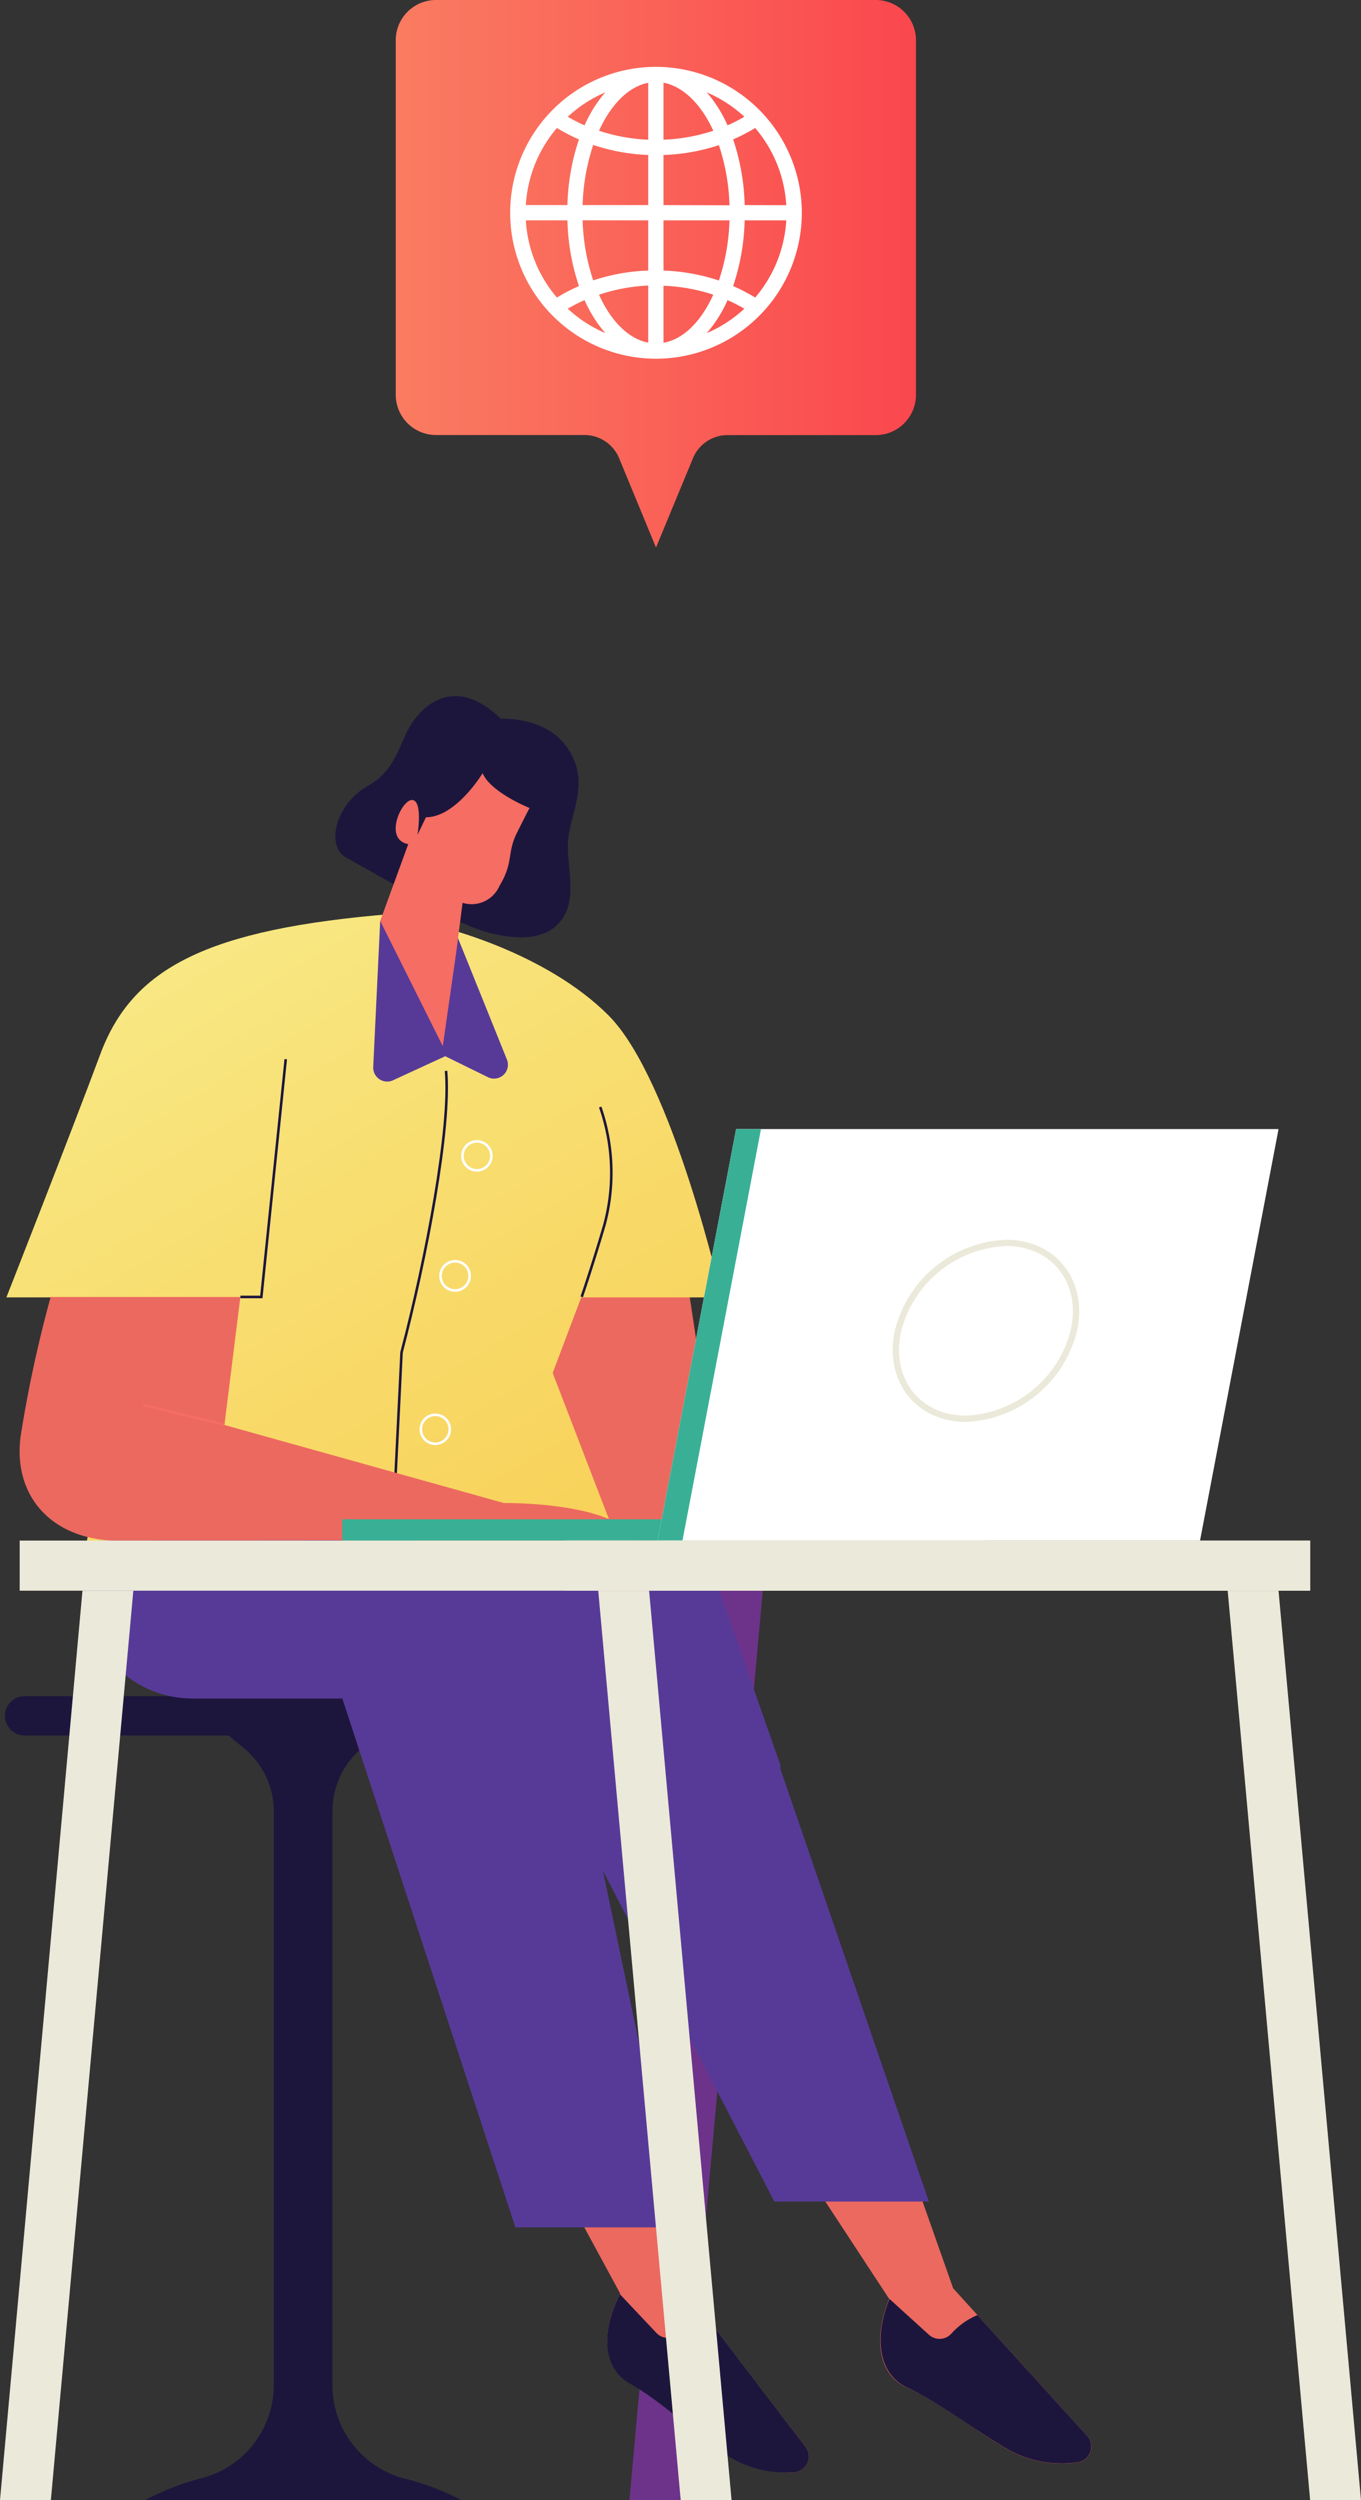 <?xml version="1.0" encoding="UTF-8"?> <svg xmlns="http://www.w3.org/2000/svg" xmlns:xlink="http://www.w3.org/1999/xlink" id="Layer_1" data-name="Layer 1" viewBox="0 0 138.32 253.91"><rect x="0" y="0" width="138.32" height="253.91" fill="#333333" stroke="none"/> <defs> <style>.cls-1{fill:url(#linear-gradient);}.cls-2{fill:#fff;}.cls-3{fill:#1d163c;}.cls-4{fill:#6d338a;}.cls-5{fill:#ec695f;}.cls-6{fill:#573a98;}.cls-7{fill:url(#linear-gradient-2);}.cls-10,.cls-13,.cls-8,.cls-9{fill:none;stroke-miterlimit:10;}.cls-8{stroke:#1d163c;}.cls-10,.cls-8,.cls-9{stroke-width:0.26px;}.cls-9{stroke:#f56d63;}.cls-10{stroke:#fff;}.cls-11{fill:#f56d63;}.cls-12{fill:#39b096;}.cls-13{stroke:#ebe9d9;stroke-width:0.64px;}.cls-14{fill:#ebe9d9;}</style> <linearGradient id="linear-gradient" x1="40.22" y1="27.81" x2="93.13" y2="27.81" gradientUnits="userSpaceOnUse"> <stop offset="0" stop-color="#fa7c61"></stop> <stop offset="1" stop-color="#fa474e"></stop> </linearGradient> <linearGradient id="linear-gradient-2" x1="12.73" y1="93.35" x2="63.2" y2="176.98" gradientUnits="userSpaceOnUse"> <stop offset="0" stop-color="#f8ea87"></stop> <stop offset="0.36" stop-color="#f8de71"></stop> <stop offset="1" stop-color="#f8cc4f"></stop> </linearGradient> </defs> <path class="cls-1" d="M89,0H44.31a4.09,4.09,0,0,0-4.09,4.09v36a4.09,4.09,0,0,0,4.09,4.09H59.4a3.82,3.82,0,0,1,3.52,2.35l3.75,9.08,3.76-9.08A3.8,3.8,0,0,1,74,44.19H89a4.09,4.09,0,0,0,4.09-4.09v-36A4.09,4.09,0,0,0,89,0Z"></path> <path class="cls-2" d="M66.67,6.79A14.82,14.82,0,1,0,81.49,21.61,14.84,14.84,0,0,0,66.67,6.79Zm-.79,7.4a18.19,18.19,0,0,1-5-.91c1.21-2.67,3-4.49,5-4.87Zm0,1.55v5.09H59.21a21.24,21.24,0,0,1,1.08-6.11A20,20,0,0,0,65.88,15.74Zm0,6.64v5.1a19.6,19.6,0,0,0-5.59,1,21.24,21.24,0,0,1-1.08-6.11Zm0,6.64V34.8c-2-.38-3.81-2.2-5-4.87A18.19,18.19,0,0,1,65.88,29Zm1.55,0a18.4,18.4,0,0,1,5.06.91c-1.22,2.69-3,4.52-5.06,4.88Zm0-1.54v-5.1h6.71a21.24,21.24,0,0,1-1.08,6.11A19.93,19.93,0,0,0,67.43,27.48Zm0-6.65V15.74a19.94,19.94,0,0,0,5.63-1,21.24,21.24,0,0,1,1.08,6.11Zm0-6.64V8.4c2,.37,3.84,2.19,5.06,4.88A18.4,18.4,0,0,1,67.43,14.19Zm4.4-4.81a13.29,13.29,0,0,1,3.82,2.48,18.3,18.3,0,0,1-1.71.87A13.31,13.31,0,0,0,71.83,9.38ZM59.41,12.73a17.15,17.15,0,0,1-1.71-.87,13.29,13.29,0,0,1,3.82-2.48A13.31,13.31,0,0,0,59.41,12.73Zm-.57,1.43a22.51,22.51,0,0,0-1.17,6.67H53.44A13.26,13.26,0,0,1,56.6,13,19.06,19.06,0,0,0,58.84,14.16Zm-1.17,8.22a22.51,22.51,0,0,0,1.17,6.67,19.06,19.06,0,0,0-2.24,1.17,13.26,13.26,0,0,1-3.16-7.84Zm1.74,8.1a13.31,13.31,0,0,0,2.11,3.35,13.29,13.29,0,0,1-3.82-2.48A17.15,17.15,0,0,1,59.41,30.48Zm14.53,0a18.3,18.3,0,0,1,1.71.87,13.29,13.29,0,0,1-3.82,2.48A13.31,13.31,0,0,0,73.94,30.48Zm.57-1.43a22.51,22.51,0,0,0,1.17-6.67h4.23a13.26,13.26,0,0,1-3.16,7.84A19.06,19.06,0,0,0,74.51,29.05Zm1.17-8.22a22.51,22.51,0,0,0-1.17-6.67A19.06,19.06,0,0,0,76.75,13a13.26,13.26,0,0,1,3.16,7.84Z"></path> <path class="cls-3" d="M38.71,176.26H2.5a2,2,0,0,1-2-2h0a2,2,0,0,1,2-2H38.71a2,2,0,0,1,2,2h0A2,2,0,0,1,38.71,176.26Z"></path> <path class="cls-3" d="M14.75,253.91H46.9A26.5,26.5,0,0,0,41,251.69a9.79,9.79,0,0,1-7.21-9.53V184a8.39,8.39,0,0,1,3-6.47l1.6-1.31H23.18l1.59,1.31A8.37,8.37,0,0,1,27.83,184v58.12a9.8,9.8,0,0,1-7.22,9.53A26.41,26.41,0,0,0,14.75,253.91Z"></path> <polygon class="cls-4" points="63.97 253.91 69.14 253.91 77.52 161.56 72.35 161.56 63.97 253.91"></polygon> <path class="cls-3" d="M50.91,73s4.86-.32,7,3.32S57.65,83,57.71,86s1.08,6.09-1.31,8.14-7.48.79-10.53-1-8.7-4.92-10.72-6.06S34,81.69,37.48,79.75c2.22-1.23,2.92-3.34,3.73-5.12C42.63,71.53,46.23,68.45,50.91,73Z"></path> <polygon class="cls-5" points="69.48 127.62 72.04 144.6 100.2 156.46 55.23 156.46 49.43 137.18 55.4 128.99 69.48 127.62"></polygon> <path class="cls-5" d="M93.29,222.25l3.58,10.15,13.63,15a1.61,1.61,0,0,1-1,2.68,11.25,11.25,0,0,1-7.34-1.45c-4.86-3-6.82-4.7-10-6.15s-3.24-5.46-1.79-9L83,222.25Z"></path> <path class="cls-3" d="M109.49,250.07a1.61,1.61,0,0,0,1-2.68L99.34,235.12A7.4,7.4,0,0,0,96.69,237a1.61,1.61,0,0,1-2.29.11l-4-3.63c-1.45,3.5-1.37,7.51,1.79,9s5.12,3.16,10,6.15A11.23,11.23,0,0,0,109.49,250.07Z"></path> <path class="cls-5" d="M66.86,222l2.7,10.42L81.87,248.5a1.61,1.61,0,0,1-1.23,2.59A11.18,11.18,0,0,1,73.46,249c-4.59-3.39-6.41-5.25-9.43-7s-2.76-5.71-1-9.07l-6.44-11.86Z"></path> <path class="cls-3" d="M80.64,251.09a1.61,1.61,0,0,0,1.23-2.59L71.79,235.32A7.39,7.39,0,0,0,69,237a1.62,1.62,0,0,1-2.29-.07L63,233c-1.74,3.36-2,7.36,1,9.07s4.84,3.58,9.43,7A11.17,11.17,0,0,0,80.64,251.09Z"></path> <polygon class="cls-6" points="72.09 158.62 94.4 223.59 78.7 223.59 56.17 180.13 49.94 159.41 72.09 158.62"></polygon> <path class="cls-6" d="M72.09,158.62l-22.15.79,6.23,20.72L68.57,204c-.61-10,.1-25.78,10.81-24.54Z"></path> <path class="cls-7" d="M44.78,94.14s10.59,2.48,17.08,9,11.49,28.62,11.49,28.62H59.07l-2.9,7.68,7.4,19.22H8.39l5.46-26.9H.65s6.49-16.5,9.53-24.66C13.42,98.36,20.93,94.34,40,92.81,41.47,92.69,44.78,94.14,44.78,94.14Z"></path> <path class="cls-8" d="M45.33,108.76c.52,5.72-2,19-4.52,28.59l-.68,13.91"></path> <path class="cls-5" d="M5.15,131.72H24.43l-1.62,13,28.41,7.93s11.35-.17,13.48,3.84H12.23c-7.17,0-11-4.77-10.11-10.77A129,129,0,0,1,5.15,131.72Z"></path> <polyline class="cls-8" points="24.43 131.72 26.56 131.72 29.04 107.57"></polyline> <path class="cls-8" d="M61,112.43a20.33,20.33,0,0,1,.42,12c-1.25,4.25-2.3,7.28-2.3,7.28"></path> <line class="cls-9" x1="22.81" y1="144.69" x2="14.53" y2="142.7"></line> <path class="cls-6" d="M9.87,156.46s-.19.39-.45,1a11,11,0,0,0,10.3,15H34.78l17.6,53.75H68.86L56.88,169a15.74,15.74,0,0,0-15.41-12.57Z"></path> <path class="cls-6" d="M14.53,157.49l-5.23.35,0,.09A10.88,10.88,0,0,0,19.52,172.5H34.78l-.67-2.22a10.47,10.47,0,0,0-7.67-7.16C21.53,162,15.22,160.06,14.53,157.49Z"></path> <path class="cls-6" d="M38.64,93.53l-.71,14.84a1.42,1.42,0,0,0,2,1.35l5.32-2.45,4.34,2.13a1.41,1.41,0,0,0,1.93-1.79l-5-12.4Z"></path> <path class="cls-10" d="M49.94,117.39a1.47,1.47,0,1,1-1.47-1.47A1.47,1.47,0,0,1,49.94,117.39Z"></path> <path class="cls-10" d="M45.71,145.16a1.47,1.47,0,1,1-1.47-1.47A1.47,1.47,0,0,1,45.71,145.16Z"></path> <path class="cls-10" d="M47.73,129.58a1.48,1.48,0,1,1-1.48-1.48A1.47,1.47,0,0,1,47.73,129.58Z"></path> <path class="cls-11" d="M49.05,78.52S46.36,83,43.29,83l-.86,1.79s.56-3.41-.51-3.54-3,4-.43,4.48l-2.85,7.8L45,106.25l1.37-9.56.64-5A3.09,3.09,0,0,0,50.75,90c1.5-2.52.73-3.29,1.79-5.42s1.28-2.52,1.28-2.52S49.86,80.48,49.05,78.52Z"></path> <rect class="cls-12" x="34.78" y="154.3" width="38.57" height="2.16"></rect> <polygon class="cls-2" points="121.96 156.46 66.83 156.46 74.81 114.67 129.94 114.67 121.96 156.46"></polygon> <polygon class="cls-12" points="69.36 156.46 66.83 156.46 74.81 114.67 77.34 114.67 69.36 156.46"></polygon> <path class="cls-13" d="M109.13,135.16a11.84,11.84,0,0,1-10.95,8.93c-4.93,0-8-4-6.91-8.93a11.82,11.82,0,0,1,11-8.93C107.15,126.23,110.25,130.22,109.13,135.16Z"></path> <rect class="cls-14" x="2" y="156.46" width="131.15" height="5.09"></rect> <rect class="cls-14" x="57.41" y="156.46" width="75.74" height="5.09"></rect> <rect class="cls-14" x="57.41" y="156.46" width="64.52" height="1.02"></rect> <polygon class="cls-14" points="138.32 253.91 133.15 253.91 124.77 161.56 129.94 161.56 138.32 253.91"></polygon> <polygon class="cls-14" points="74.35 253.91 69.18 253.91 60.8 161.56 65.97 161.56 74.35 253.91"></polygon> <polygon class="cls-14" points="0 253.91 5.17 253.91 13.55 161.56 8.38 161.56 0 253.91"></polygon> </svg> 